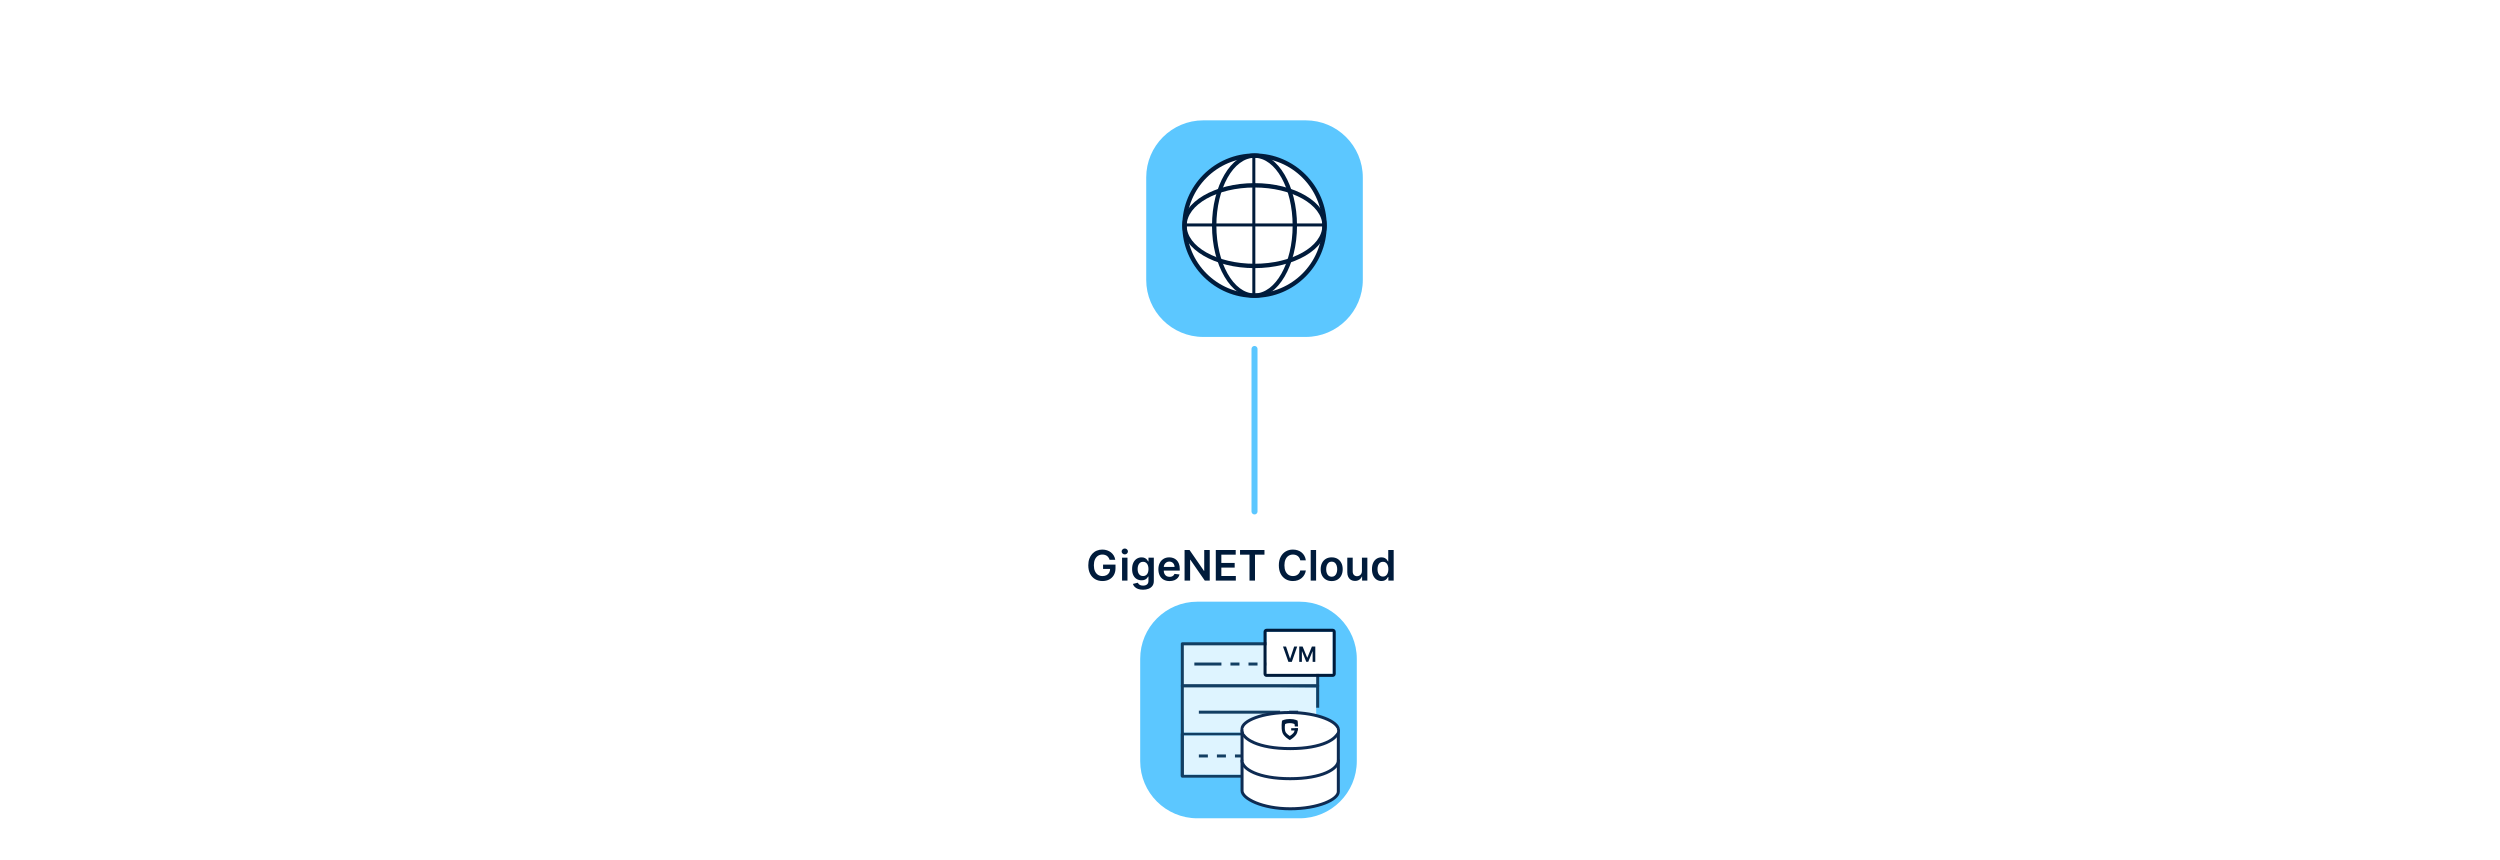 <svg fill="none" height="286" viewBox="0 0 831 286" width="831" xmlns="http://www.w3.org/2000/svg" xmlns:xlink="http://www.w3.org/1999/xlink"><filter id="a" color-interpolation-filters="sRGB" filterUnits="userSpaceOnUse" height="49" width="49" x="404.357" y="228.335"><feFlood flood-opacity="0" result="BackgroundImageFix"/><feColorMatrix in="SourceAlpha" result="hardAlpha" type="matrix" values="0 0 0 0 0 0 0 0 0 0 0 0 0 0 0 0 0 0 127 0"/><feOffset dx="4" dy="4"/><feGaussianBlur stdDeviation="4"/><feComposite in2="hardAlpha" operator="out"/><feColorMatrix type="matrix" values="0 0 0 0 0.055 0 0 0 0 0.169 0 0 0 0 0.322 0 0 0 0.4 0"/><feBlend in2="BackgroundImageFix" mode="normal" result="effect1_dropShadow_60_30242"/><feBlend in="SourceGraphic" in2="effect1_dropShadow_60_30242" mode="normal" result="shape"/></filter><path d="m434.006 112h-34.012c-10.49 0-18.994-8.504-18.994-18.994v-34.012c0-10.49 8.504-18.994 18.994-18.994h34.012c10.49 0 18.994 8.504 18.994 18.994v34.012c0 10.49-8.504 18.994-18.994 18.994z" fill="#5cc7ff"/><path d="m417 98.273c12.853 0 23.273-10.42 23.273-23.273 0-12.853-10.42-23.273-23.273-23.273s-23.272 10.42-23.272 23.273c0 12.853 10.419 23.273 23.272 23.273z" fill="#fff"/><g fill="#001b3b"><path d="m417 99c-13.233 0-24-10.767-24-24s10.767-24 24-24 24 10.767 24 24-10.767 24-24 24zm0-46.545c-12.432 0-22.545 10.114-22.545 22.545s10.113 22.546 22.545 22.546 22.545-10.114 22.545-22.546-10.113-22.545-22.545-22.545z"/><path d="m417 99c-7.791 0-14.129-10.767-14.129-24s6.338-24 14.129-24c7.79 0 14.128 10.767 14.128 24s-6.338 24-14.128 24zm0-46.545c-6.989 0-12.674 10.114-12.674 22.545s5.685 22.546 12.674 22.546c6.988 0 12.674-10.114 12.674-22.546s-5.686-22.545-12.674-22.545z"/><path d="m417.272 51.727h-1v46.545h1z"/><path d="m417 89.127c-13.233 0-24-6.338-24-14.128 0-7.791 10.767-14.129 24-14.129s24 6.338 24 14.129c0 7.79-10.767 14.128-24 14.128zm0-26.802c-12.432 0-22.545 5.686-22.545 12.674 0 6.988 10.113 12.674 22.545 12.674s22.545-5.686 22.545-12.674c0-6.989-10.113-12.674-22.545-12.674z"/><path d="m440.273 74.273h-46.545v1h46.545z"/></g><path d="m417 170v-54" stroke="#5cc7ff" stroke-linecap="round" stroke-width="2"/><path d="m432.006 272h-34.012c-10.49 0-18.994-8.504-18.994-18.994v-34.012c0-10.49 8.504-18.994 18.994-18.994h34.012c10.49 0 18.994 8.504 18.994 18.994v34.012c0 10.49-8.504 18.994-18.994 18.994z" fill="#5cc7ff"/><g opacity=".8"><path d="m438 214h-45v14h45z" fill="#fff" stroke="#001b3b" stroke-linejoin="round"/><path d="m414.591 244h-21.591v14h25" stroke="#001b3b" stroke-linejoin="round"/><path d="m437.5 228.5-44.5-.5.5 15.5h44z" fill="#fff"/><path d="m437.5 244.5h-44v13h44z" fill="#fff"/><g stroke="#001b3b" stroke-linejoin="round"><path d="m393 258v-30h45v7.25"/><path d="m406 220.728h-9"/><path d="m398.5 236.728h27"/><path d="m416.5 251.273h15"/><path d="m428.5 236.728h3"/><path d="m398.5 251.273h3"/><path d="m404.5 251.273h3"/><path d="m410.5 251.273h3"/><path d="m409 220.728h3"/><path d="m415 220.728h3"/><path d="m421 220.728h3"/><path d="m427 220.728h3"/></g></g><g filter="url(#a)"><path d="m408.857 238.248c0-2.599 6.667-5.482 16-5.412 9.334.071 16 3.107 16 5.706v20.587c0 2.599-6.666 5.706-16 5.706-9.333 0-16-3.401-16-6 0-1.282 0-19.305 0-20.587z" style="fill-rule:evenodd;clip-rule:evenodd;fill:#fff;stroke:#0e2b52;stroke-linecap:round;stroke-linejoin:round"/><path clip-rule="evenodd" d="m408.857 238.836c0 2.761 5.334 6 16 6 10.667 0 16-3.274 16-6.035zm0 10c0 2.761 5.334 5.999 16 5.999 10.667 0 16-3.273 16-6.035" fill="#fff" fill-rule="evenodd"/><path d="m408.857 248.836c0 2.761 5.334 5.999 16 5.999 10.667 0 16-3.273 16-6.035m-32-9.964c0 2.761 5.334 6 16 6 10.667 0 16-3.274 16-6.035z" stroke="#0e2b52" stroke-linecap="round" stroke-linejoin="round"/><path d="m409.377 238.022h30.85s.314.598.273 1c-.045.446-.559 1-.559 1h-30.186s-.255-.5-.378-.949c-.123-.45 0-1.051 0-1.051z" fill="#fff"/><g clip-rule="evenodd" fill="#001b3b" fill-rule="evenodd"><path d="m427.311 235.552s-.818-.553-2.575-.553h-.005-.005c-1.757 0-2.575.553-2.575.553s-.419 2.316.14 3.996c.423 1.274 2.264 2.351 2.44 2.451.176-.1 2.017-1.177 2.44-2.451.155-.464.235-.977.269-1.476h-1.042c-.014.355-.062.731-.173 1.066-.259.776-1.384 1.433-1.492 1.495-.107-.062-1.232-.719-1.491-1.495-.341-1.025-.085-2.437-.085-2.437s.5-.338 1.573-.338h.003.004c1.073 0 1.573.338 1.573.338s.059.322.082.77h1.07c.005-1.055-.151-1.919-.151-1.919z"/><path d="m425.193 238.045h2.257l-.041.373-.044.386h-2.172z"/></g></g><path d="m421 210h22v14h-22z" fill="#fff"/><path d="m443 225h-22c-.553 0-1-.448-1-1v-14c0-.552.447-1 1-1h22c.552 0 1 .448 1 1v14c0 .552-.448 1-1 1zm-22-1h10.5 11.5v-6.5-7.5h-11-11z" fill="#001b3b"/><path d="m427.479 214.909 1.325 4.007h.052l1.322-4.007h1.014l-1.794 5.091h-1.139l-1.792-5.091zm4.384 0h1.129l1.511 3.689h.06l1.511-3.689h1.128v5.091h-.884v-3.498h-.048l-1.407 3.483h-.661l-1.407-3.49h-.047v3.505h-.885z" fill="#001b3b"/><path d="m368.825 186.07c-.083-.269-.197-.509-.343-.721-.142-.216-.315-.4-.517-.552-.199-.153-.427-.267-.686-.343-.258-.08-.54-.119-.845-.119-.547 0-1.034.137-1.462.412-.427.275-.764.68-1.009 1.213-.242.531-.363 1.177-.363 1.939 0 .769.121 1.42.363 1.954s.578.94 1.009 1.218c.431.275.932.413 1.502.413.517 0 .964-.1 1.342-.299.381-.198.675-.48.88-.845.206-.368.308-.799.308-1.292l.418.064h-2.764v-1.442h4.131v1.223c0 .872-.186 1.626-.557 2.263-.371.636-.881 1.126-1.531 1.471-.65.342-1.395.512-2.237.512-.938 0-1.762-.21-2.471-.631-.706-.424-1.258-1.026-1.656-1.805-.394-.782-.591-1.71-.591-2.784 0-.822.116-1.556.348-2.202.235-.647.563-1.195.984-1.646.421-.454.915-.799 1.482-1.034.566-.239 1.183-.358 1.849-.358.564 0 1.089.083 1.576.249.487.162.92.394 1.298.696.381.301.694.659.939 1.073.246.415.406.872.483 1.373zm4.147 6.93v-7.636h1.799v7.636zm.904-8.72c-.285 0-.53-.095-.735-.284-.206-.192-.309-.422-.309-.691 0-.271.103-.502.309-.691.205-.192.45-.288.735-.288.289 0 .534.096.736.288.206.189.308.42.308.691 0 .269-.102.499-.308.691-.202.189-.447.284-.736.284zm6.067 11.743c-.646 0-1.201-.088-1.665-.264-.464-.172-.837-.404-1.119-.696-.282-.291-.477-.615-.587-.969l1.621-.393c.073.149.179.297.318.442.139.15.327.272.562.368.239.1.539.15.9.15.51 0 .933-.125 1.268-.373.334-.246.502-.65.502-1.213v-1.447h-.09c-.093.185-.228.376-.407.572-.176.195-.41.359-.701.492-.289.132-.652.199-1.089.199-.587 0-1.119-.138-1.596-.413-.474-.278-.852-.693-1.134-1.243-.278-.553-.417-1.246-.417-2.078 0-.839.139-1.546.417-2.123.282-.58.662-1.019 1.139-1.317.477-.302 1.009-.453 1.596-.453.447 0 .815.076 1.103.229.292.149.524.33.696.542.173.209.304.406.393.591h.1v-1.262h1.775v7.76c0 .653-.156 1.193-.468 1.621-.311.428-.737.747-1.278.96-.54.212-1.153.318-1.839.318zm.015-4.544c.381 0 .706-.093.974-.279.269-.185.473-.452.612-.8s.209-.766.209-1.253c0-.481-.07-.901-.209-1.263-.136-.361-.338-.641-.607-.84-.265-.202-.591-.303-.979-.303-.401 0-.736.104-1.004.313-.269.209-.471.495-.607.86-.136.361-.204.772-.204 1.233 0 .467.068.877.204 1.228.139.348.343.62.612.815.271.193.605.289.999.289zm8.795 1.67c-.766 0-1.427-.159-1.984-.477-.554-.322-.979-.776-1.278-1.362-.298-.59-.447-1.285-.447-2.083 0-.786.149-1.475.447-2.069.302-.596.723-1.06 1.263-1.392.54-.334 1.175-.502 1.904-.502.471 0 .915.076 1.333.229.421.149.792.381 1.113.696.325.315.58.716.766 1.203.185.484.278 1.061.278 1.73v.552h-6.259v-1.213h4.534c-.003-.345-.078-.651-.224-.92-.145-.272-.349-.485-.611-.641-.259-.156-.56-.234-.905-.234-.368 0-.691.09-.969.269-.279.175-.496.407-.652.696-.152.285-.23.598-.233.939v1.059c0 .444.081.826.243 1.144.163.315.39.557.681.726.292.165.633.248 1.025.248.261 0 .498-.036.71-.109.213-.076.397-.187.552-.333.156-.146.274-.327.353-.542l1.681.189c-.106.444-.309.832-.607 1.163-.295.328-.673.583-1.133.766-.461.179-.988.268-1.581.268zm13.365-10.331v10.182h-1.641l-4.798-6.935h-.084v6.935h-1.845v-10.182h1.651l4.793 6.941h.089v-6.941zm2.009 10.182v-10.182h6.622v1.546h-4.777v2.765h4.434v1.546h-4.434v2.779h4.817v1.546zm8.057-8.636v-1.546h8.123v1.546h-3.147v8.636h-1.829v-8.636zm21.877 1.89h-1.859c-.053-.305-.151-.575-.293-.811-.143-.238-.32-.441-.532-.606-.213-.166-.454-.29-.726-.373-.269-.086-.559-.129-.87-.129-.554 0-1.044.139-1.472.417-.427.275-.762.68-1.004 1.213-.242.531-.363 1.178-.363 1.944 0 .779.121 1.435.363 1.969.245.53.58.931 1.004 1.203.428.268.917.403 1.467.403.305 0 .59-.04.855-.12.268-.083.509-.203.721-.363.215-.159.396-.354.542-.586.149-.232.252-.497.308-.796l1.859.01c-.069.484-.22.938-.452 1.362-.229.425-.529.799-.9 1.124-.371.322-.805.573-1.303.756-.497.179-1.049.268-1.655.268-.895 0-1.694-.207-2.396-.621-.703-.415-1.257-1.013-1.661-1.795s-.606-1.72-.606-2.814c0-1.097.203-2.035.611-2.814.408-.782.963-1.38 1.666-1.795.702-.414 1.498-.621 2.386-.621.567 0 1.094.08 1.581.239s.921.392 1.302.701c.382.305.695.679.94 1.123.249.441.411.945.487 1.512zm3.41-3.436v10.182h-1.8v-10.182zm5.181 10.331c-.746 0-1.392-.164-1.939-.492s-.971-.787-1.272-1.377c-.299-.59-.448-1.28-.448-2.068 0-.789.149-1.48.448-2.074.301-.593.725-1.053 1.272-1.382.547-.328 1.193-.492 1.939-.492s1.392.164 1.939.492c.547.329.97.789 1.268 1.382.301.594.452 1.285.452 2.074 0 .788-.151 1.478-.452 2.068-.298.59-.721 1.049-1.268 1.377s-1.193.492-1.939.492zm.01-1.442c.404 0 .743-.111 1.014-.333.272-.225.474-.527.607-.905.136-.377.204-.798.204-1.262 0-.468-.068-.89-.204-1.268-.133-.381-.335-.685-.607-.91-.271-.225-.61-.338-1.014-.338-.414 0-.759.113-1.034.338-.272.225-.476.529-.611.91-.133.378-.199.8-.199 1.268 0 .464.066.885.199 1.262.135.378.339.68.611.905.275.222.62.333 1.034.333zm10.044-1.919v-4.424h1.8v7.636h-1.745v-1.357h-.08c-.172.427-.456.777-.85 1.049-.391.272-.873.407-1.447.407-.5 0-.943-.111-1.327-.333-.381-.225-.68-.552-.895-.979-.216-.431-.323-.951-.323-1.561v-4.862h1.799v4.583c0 .484.133.869.398 1.154s.613.427 1.044.427c.265 0 .522-.064.771-.193.248-.13.452-.322.611-.577.163-.259.244-.582.244-.97zm6.484 3.346c-.6 0-1.137-.154-1.611-.462s-.848-.756-1.123-1.342c-.275-.587-.413-1.3-.413-2.138 0-.849.139-1.565.418-2.148.281-.587.661-1.029 1.138-1.327.478-.302 1.009-.453 1.596-.453.448 0 .815.076 1.104.229.288.149.517.33.686.542.169.209.3.406.393.591h.074v-3.808h1.805v10.182h-1.77v-1.203h-.109c-.093.185-.227.383-.403.591-.176.206-.408.382-.696.527-.288.146-.651.219-1.089.219zm.502-1.476c.381 0 .706-.103.975-.309.268-.208.472-.498.611-.87.139-.371.209-.803.209-1.297s-.07-.923-.209-1.288c-.136-.364-.338-.648-.606-.85-.265-.202-.592-.303-.98-.303-.401 0-.736.104-1.004.313s-.471.497-.607.865c-.135.368-.203.789-.203 1.263 0 .477.068.903.203 1.278.14.371.344.664.612.879.272.213.605.319.999.319z" fill="#001b3b"/></svg>